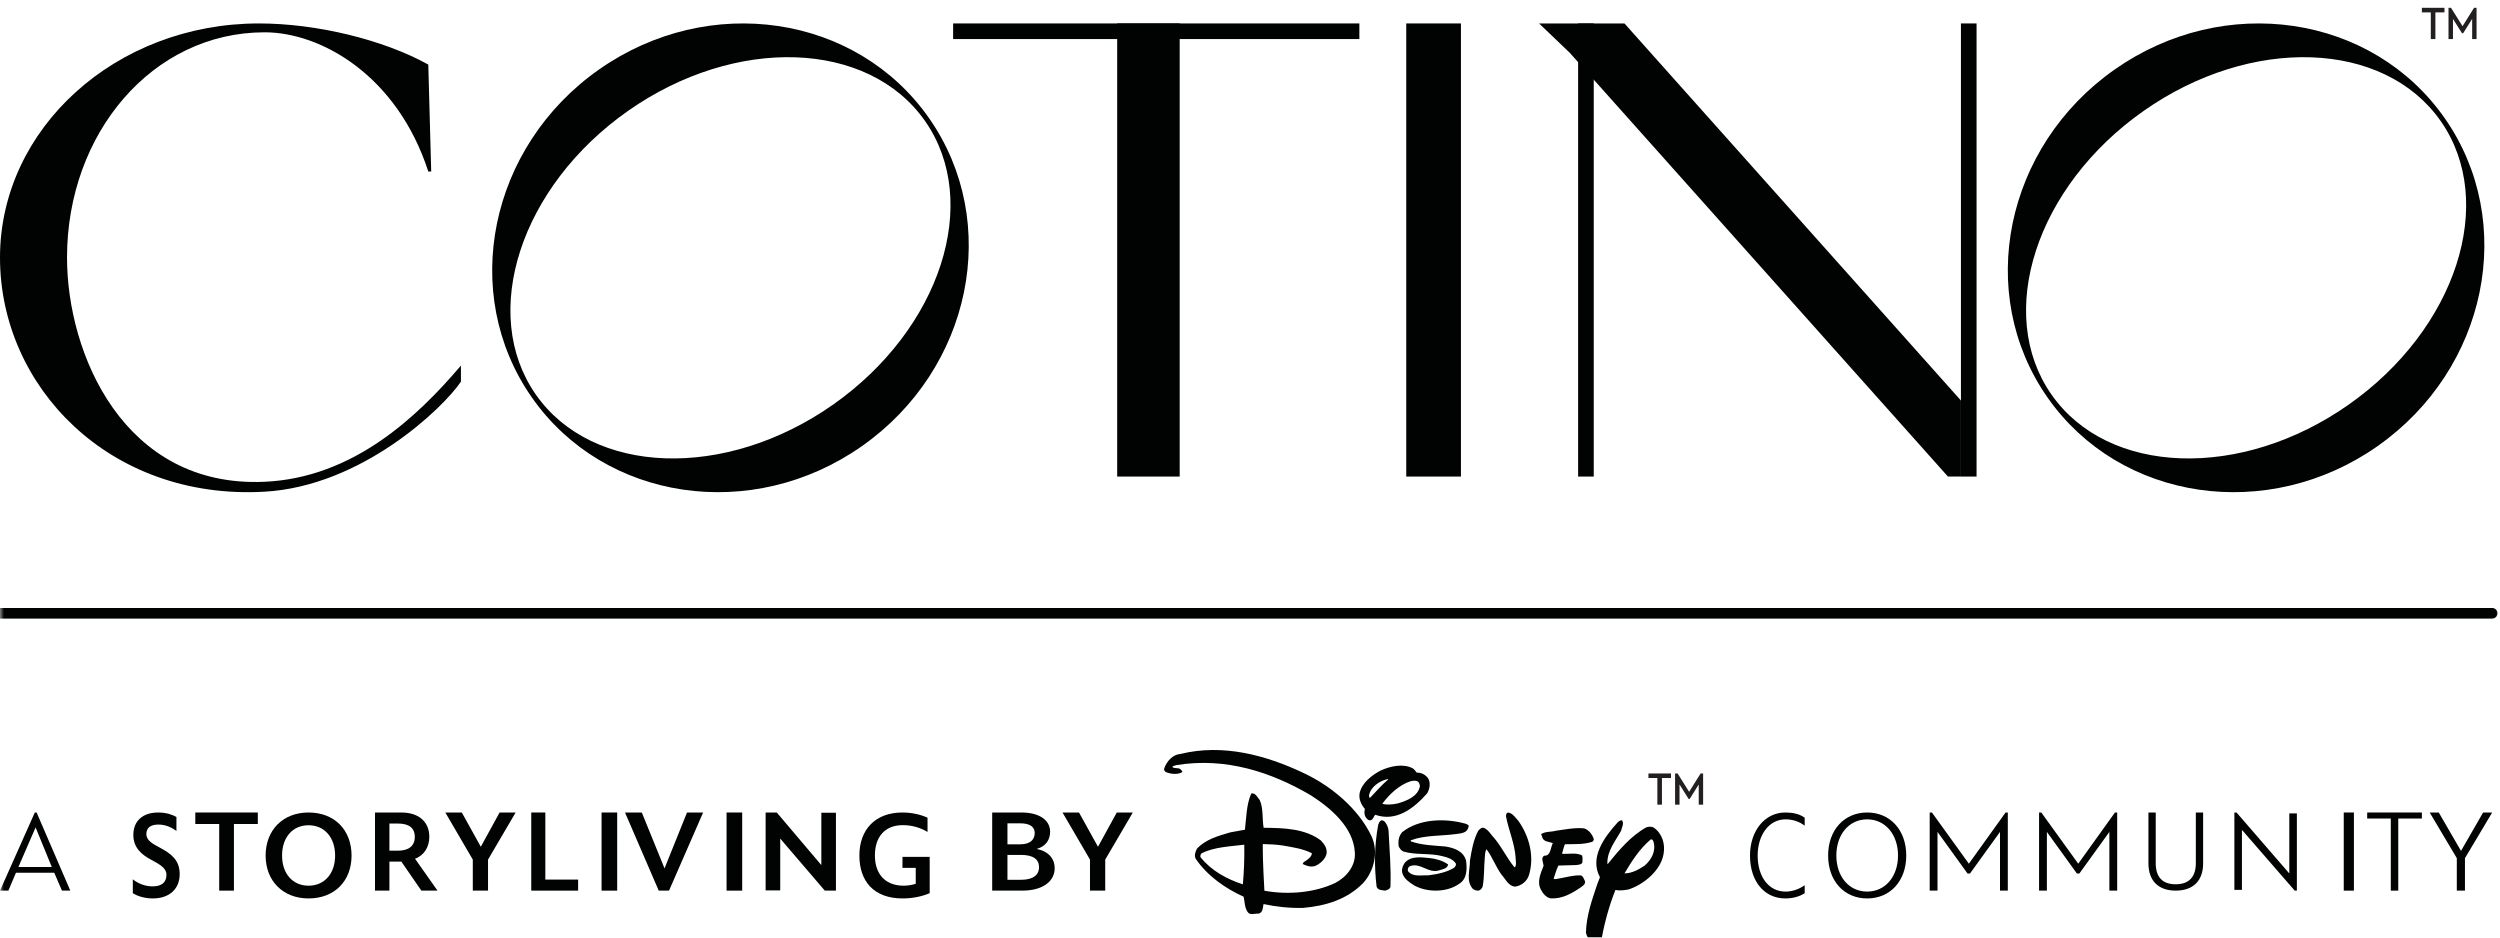 <?xml version="1.0" encoding="UTF-8"?>
<svg width="320px" height="120px" viewBox="0 0 320 120" version="1.1" xmlns="http://www.w3.org/2000/svg" xmlns:xlink="http://www.w3.org/1999/xlink">
    <title>logo</title>
    <defs>
        <polygon id="path-1" points="0 122 320 122 320 0 0 0"></polygon>
    </defs>
    <g id="FINAL-EXPORT" stroke="none" stroke-width="1" fill="none" fill-rule="evenodd">
        <g id="community-article-modal-copy-4" transform="translate(-560, -388)">
            <g id="logo" transform="translate(560, 388)">
                <path d="M59,46.793 C53.391,53.386 45.165,61.195 33.781,61.671 C15.886,62.422 8.579,45.336 8.579,32.971 C8.579,17.048 19.526,4.135 33.874,4.135 C41.074,4.135 50.823,9.629 54.822,21.953 L55.194,21.953 L54.822,8.266 C49.046,5.066 40.503,3 33.14,3 C14.838,3 0,16.419 0,32.971 C0,49.523 14.036,64.04 33.819,62.941 C46.352,62.245 56.784,52.162 59,48.848 L59,46.793 Z" id="Fill-1" fill="#010202"></path>
                <mask id="mask-2" fill="white">
                    <use xlink:href="#path-1"></use>
                </mask>
                <g id="Clip-4"></g>
                <polygon id="Fill-3" fill="#010202" mask="url(#mask-2)" points="143 61 151 61 151 3 143 3"></polygon>
                <polygon id="Fill-5" fill="#010202" mask="url(#mask-2)" points="122 5 174 5 174 3 122 3"></polygon>
                <polygon id="Fill-6" fill="#010202" mask="url(#mask-2)" points="180 61 187 61 187 3 180 3"></polygon>
                <polygon id="Fill-7" fill="#010202" mask="url(#mask-2)" points="253 61 251 61 251 3 253 3"></polygon>
                <polygon id="Fill-8" fill="#010202" mask="url(#mask-2)" points="204 61 202 61 202 3 204 3"></polygon>
                <polygon id="Fill-9" fill="#010202" mask="url(#mask-2)" points="249.336 61 251 61 251 51.267 207.93 3 197 3 200.935 6.763"></polygon>
                <path d="M106.627,51.796 C92.867,61.46 75.836,60.88 68.583,50.5 C61.333,40.117 66.615,23.868 80.374,14.203 C94.131,4.54 111.165,5.121 118.415,15.503 C125.664,25.883 120.386,42.133 106.627,51.796 M118.93,15.139 C109.637,1.827 90.715,-0.966 76.669,8.901 C62.623,18.764 58.774,37.549 68.068,50.861 C77.363,64.17 96.286,66.966 110.328,57.103 C124.378,47.236 128.228,28.451 118.93,15.139" id="Fill-10" fill="#010202" mask="url(#mask-2)"></path>
                <path d="M300.626,51.796 C286.869,61.46 269.835,60.88 262.586,50.5 C255.336,40.117 260.614,23.868 274.374,14.203 C288.133,4.54 305.163,5.121 312.416,15.503 C319.667,25.883 314.385,42.133 300.626,51.796 M312.931,15.139 C303.636,1.827 284.714,-0.966 270.671,8.901 C256.622,18.764 252.772,37.549 262.071,50.861 C271.363,64.17 290.284,66.966 304.331,57.103 C318.377,47.236 322.227,28.451 312.931,15.139" id="Fill-11" fill="#010202" mask="url(#mask-2)"></path>
                <g id="Group-14" mask="url(#mask-2)">
                    <g transform="translate(0, 78)">
                        <line x1="-1.68580375e-15" y1="0.5" x2="319" y2="0.5" id="Fill-12" stroke="none" fill="#FEFEFE" fill-rule="evenodd"></line>
                        <line x1="-1.68580375e-15" y1="0.5" x2="319" y2="0.5" id="Stroke-13" stroke="#010202" stroke-width="1.358" fill="none" stroke-linecap="round" stroke-linejoin="round"></line>
                    </g>
                </g>
                <path d="M198.497,114.995 C200.004,115.071 201.265,114.326 202.45,113.499 C202.669,113.342 202.963,113.127 202.874,112.782 C202.727,112.517 202.669,112.16 202.347,112.05 C201.44,112.004 200.5,112.286 199.61,112.44 C199.36,112.44 199.113,112.614 198.864,112.472 C199.069,111.911 199.199,111.319 199.477,110.791 L201.76,110.728 C202.041,110.682 202.332,110.697 202.536,110.448 C202.566,110.151 202.596,109.779 202.508,109.498 C201.806,109.109 200.794,109.327 200.004,109.295 L199.946,109.248 C200.079,108.859 200.137,108.439 200.311,108.065 C201.57,108.033 202.669,108.112 203.795,107.755 C203.928,107.692 204,107.551 204,107.398 C203.825,106.804 203.326,106.18 202.741,106.026 C201.498,105.917 200.298,106.18 199.155,106.336 C198.556,106.51 197.824,106.4 197.283,106.758 C197.238,106.882 197.383,106.943 197.371,107.053 C197.516,107.802 198.276,107.708 198.761,107.926 C198.453,108.484 198.512,109.575 197.663,109.528 C197.18,109.794 197.56,110.433 197.574,110.838 C197.225,111.74 196.684,112.876 197.238,113.874 C197.486,114.387 197.94,114.9 198.497,114.995" id="Fill-15" fill="#010202" mask="url(#mask-2)"></path>
                <path d="M177.315,114 C177.563,113.901 177.899,113.836 177.977,113.509 C178.071,111.13 177.854,108.706 177.732,106.28 C177.683,105.87 177.516,105.51 177.254,105.18 C177.115,105.081 176.948,104.936 176.759,105.031 C176.56,105.147 176.485,105.376 176.408,105.574 C175.93,108.18 175.884,110.867 176.208,113.509 C176.408,113.982 176.916,113.935 177.315,114" id="Fill-16" fill="#010202" mask="url(#mask-2)"></path>
                <path d="M189.304,113.989 C189.535,113.91 189.715,113.673 189.781,113.462 C189.996,112.337 189.946,111.034 190.043,109.924 C190.077,109.494 190.061,109.049 190.273,108.7 C191.046,109.732 191.441,110.925 192.195,111.955 C192.724,112.545 193.067,113.402 193.924,113.495 C194.761,113.369 195.484,112.783 195.715,111.989 C196.424,109.621 195.749,107.048 194.369,105.096 C193.989,104.683 193.612,104.048 193.002,104 C192.806,104.078 192.789,104.271 192.756,104.428 C193.086,106.254 193.908,107.987 194.007,109.891 C194.023,110.24 194.123,110.701 193.924,111.001 L193.827,110.986 C192.855,109.795 192.264,108.477 191.276,107.289 C190.849,106.858 190.556,106.254 189.98,105.986 C189.65,105.842 189.404,106.128 189.205,106.35 C188.597,107.508 188.369,108.827 188.155,110.145 C188.168,111.383 187.626,112.719 188.497,113.751 C188.728,113.925 188.974,114.037 189.304,113.989" id="Fill-17" fill="#010202" mask="url(#mask-2)"></path>
                <path d="M180.98,113.313 C182.628,114.25 185.191,114.265 186.762,113.132 C187.798,112.522 187.798,111.193 187.655,110.156 C187.324,108.908 186.05,108.515 185,108.35 C183.491,108.22 181.953,108.186 180.586,107.693 C180.554,107.644 180.554,107.578 180.617,107.544 C182.377,106.887 184.498,107.019 186.381,106.756 C186.839,106.691 187.291,106.673 187.655,106.395 C187.86,106.197 187.97,105.968 188,105.689 C187.907,105.525 187.75,105.525 187.622,105.443 C185,104.701 181.655,104.786 179.486,106.51 C179.034,107.002 178.938,107.66 179.034,108.35 C179.188,108.613 179.346,108.876 179.628,108.991 C181.182,109.468 183.036,109.172 184.607,109.583 C185.25,109.747 185.958,109.929 186.349,110.535 C186.413,110.75 186.271,110.947 186.098,111.094 C185.095,111.684 183.95,111.899 182.771,112.048 C181.938,111.999 180.837,112.294 180.224,111.506 C180.132,111.258 180.241,110.996 180.477,110.862 C181.86,110.371 182.849,111.883 184.263,111.389 C184.673,111.243 185.268,111.193 185.361,110.651 C184.655,110.156 183.839,109.929 182.958,109.829 C181.86,109.73 180.586,109.533 179.798,110.453 C179.534,110.848 179.331,111.389 179.551,111.899 C179.798,112.54 180.444,112.967 180.98,113.313" id="Fill-18" fill="#010202" mask="url(#mask-2)"></path>
                <path d="M159.084,113.199 C159.235,111.537 159.301,109.814 159.266,108.122 C157.389,108.35 155.443,108.415 153.814,109.213 C153.681,109.342 153.6,109.537 153.663,109.715 C155.077,111.49 157.071,112.533 159.084,113.199 M159.685,116.713 C159.301,116.161 159.335,115.428 159.184,114.777 C156.891,113.751 154.545,112.123 153.067,109.946 C152.818,109.521 153.016,109 153.215,108.627 C154.362,107.407 155.94,106.999 157.474,106.543 L159.351,106.201 C159.535,104.657 159.535,102.964 160.164,101.564 C160.713,101.45 160.964,102.085 161.245,102.409 C161.729,103.47 161.547,104.869 161.746,105.957 C164.339,105.973 167.032,106.057 169.061,107.569 C169.495,108.041 169.875,108.528 169.81,109.213 C169.693,109.946 168.975,110.579 168.31,110.856 C167.747,111.019 167.196,110.822 166.751,110.594 C166.764,110.415 166.968,110.27 167.113,110.205 C167.448,109.977 167.93,109.62 167.913,109.213 C166.764,108.627 165.47,108.448 164.171,108.221 C163.374,108.106 162.543,108.056 161.695,108.041 L161.629,108.122 C161.61,110.091 161.844,114.013 161.844,114.013 C164.902,114.565 168.247,114.272 170.906,113.02 C172.418,112.237 173.568,110.742 173.417,109.065 C173.218,105.909 170.392,103.47 167.798,101.808 C162.76,98.846 156.925,96.894 150.554,97.936 C150.389,98.019 150.156,98.001 150.056,98.164 C150.32,98.457 150.887,98.18 151.154,98.521 C151.237,98.619 151.404,98.719 151.303,98.846 C150.689,99.19 149.842,99.077 149.209,98.814 C149.076,98.719 148.943,98.521 149.025,98.342 C149.341,97.465 150.074,96.586 151.102,96.506 C156.557,95.155 162.095,96.699 166.751,98.895 C170.343,100.556 173.899,103.5 175.581,107.098 C176.459,109.084 175.896,111.49 174.465,113.051 C172.383,115.15 169.693,115.949 166.817,116.21 C165.053,116.257 163.34,116.063 161.729,115.72 C161.645,116.177 161.664,116.747 161.144,116.941 C160.646,116.892 159.982,117.218 159.685,116.713" id="Fill-19" fill="#010202" mask="url(#mask-2)"></path>
                <path d="M175.325,102.163 C176.071,101.407 176.832,100.475 177.674,99.798 C177.674,99.766 177.692,99.734 177.658,99.719 C176.605,99.923 175.405,100.729 175.228,101.849 L175.325,102.163 Z M178.906,102.84 C180.039,102.509 181.528,101.956 181.755,100.6 C181.722,100.43 181.675,100.191 181.497,100.05 C181.255,99.86 180.816,99.94 180.54,100.003 C179.116,100.459 177.821,101.672 176.928,102.888 C177.544,103.046 178.256,102.983 178.906,102.84 L178.906,102.84 Z M175,104.827 C174.644,104.512 174.58,103.993 174.711,103.551 C174.206,102.983 173.899,102.24 174.031,101.532 C174.304,100.224 175.587,99.214 176.752,98.615 C177.934,98.08 179.569,97.686 180.834,98.347 C181.043,98.489 181.205,98.726 181.35,98.899 C181.917,98.883 182.421,99.135 182.761,99.576 C183.166,100.128 183.003,101.027 182.664,101.562 C180.979,103.456 178.741,105.236 176.021,104.291 C175.81,104.526 175.78,104.922 175.405,105 C175.246,105 175.098,104.967 175,104.827 L175,104.827 Z" id="Fill-20" fill="#010202" mask="url(#mask-2)"></path>
                <path d="M210.488,110.82 C211.423,110.021 212.012,108.895 211.628,107.68 C211.567,107.556 211.488,107.418 211.312,107.434 C209.821,108.696 208.853,110.251 207.932,111.791 C208.902,111.791 209.707,111.312 210.488,110.82 M203,119.352 C203.066,117.118 203.796,115.149 204.46,113.145 L204.794,112.284 C203.429,109.772 205.317,107.188 207.075,105.248 C207.251,105.109 207.426,104.924 207.649,105.033 C207.886,105.479 207.585,105.91 207.505,106.324 C206.774,107.664 205.698,108.912 205.743,110.542 L205.794,110.589 C207.186,108.865 208.745,107.001 210.71,105.91 C211.011,105.785 211.36,105.785 211.645,105.91 C212.802,106.695 213.169,108.081 212.931,109.341 C212.565,111.421 210.425,113.192 208.49,113.839 C207.949,113.947 207.33,114.037 206.774,113.915 C205.873,116.164 205.284,118.503 204.857,120.936 C204.508,121.137 204.19,120.813 203.889,120.659 C203.429,120.306 203.077,119.874 203,119.352" id="Fill-21" fill="#010202" mask="url(#mask-2)"></path>
                <path d="M224,109.508 C224,106.375 225.866,104 228.521,104 C229.393,104 230.305,104.151 231,104.666 L231,105.695 C230.359,105.18 229.502,104.877 228.549,104.877 C226.397,104.877 224.981,106.921 224.981,109.508 C224.981,112.232 226.397,114.123 228.549,114.123 C229.502,114.123 230.373,113.76 231,113.305 L231,114.334 C230.264,114.803 229.393,115 228.521,115 C225.866,115 224,112.851 224,109.508" id="Fill-22" fill="#010202" mask="url(#mask-2)"></path>
                <path d="M242.947,109.508 C242.947,106.845 241.339,104.877 239,104.877 C236.647,104.877 235.053,106.845 235.053,109.508 C235.053,112.17 236.647,114.123 239,114.123 C241.339,114.123 242.947,112.17 242.947,109.508 M234,109.508 C234,106.239 236.061,104 239,104 C241.939,104 244,106.239 244,109.508 C244,112.776 241.939,115 239,115 C236.061,115 234,112.776 234,109.508" id="Fill-23" fill="#010202" mask="url(#mask-2)"></path>
                <polygon id="Fill-24" fill="#010202" mask="url(#mask-2)" points="247 104 247.286 104 252.014 110.553 256.714 104 257 104 257 114 256 114 256 106.485 252.158 111.81 251.843 111.81 248.001 106.485 248.001 114 247 114"></polygon>
                <polygon id="Fill-25" fill="#010202" mask="url(#mask-2)" points="261 104 261.286 104 266.014 110.553 270.714 104 271 104 271 114 270 114 270 106.485 266.158 111.81 265.843 111.81 262.001 106.485 262.001 114 261 114"></polygon>
                <path d="M275,110.522 L275,104 L275.933,104 L275.933,110.479 C275.933,112.247 276.773,113.187 278.493,113.187 C280.187,113.187 281.066,112.247 281.066,110.479 L281.066,104 L282,104 L282,110.522 C282,112.709 280.747,114 278.493,114 C276.253,114 275,112.709 275,110.522" id="Fill-26" fill="#010202" mask="url(#mask-2)"></path>
                <polygon id="Fill-27" fill="#010202" mask="url(#mask-2)" points="286.967 106.224 286.967 113.902 286 113.902 286 104 286.276 104 293.032 111.804 293.032 104.111 294 104.111 294 114 293.723 114"></polygon>
                <polygon id="Fill-28" fill="#010202" mask="url(#mask-2)" points="301.3 114 300 114 300 104 301.3 104"></polygon>
                <polygon id="Fill-29" fill="#010202" mask="url(#mask-2)" points="306.022 104.772 303 104.772 303 104 310 104 310 104.772 306.978 104.772 306.978 114 306.022 114"></polygon>
                <polygon id="Fill-30" fill="#010202" mask="url(#mask-2)" points="314.471 109.842 311 104 312.162 104 315.008 108.915 317.838 104 319 104 315.514 109.842 315.514 114 314.471 114"></polygon>
                <path d="M6.628,110.972 L4.556,105.909 L2.357,110.972 L6.628,110.972 Z M4.457,104 L4.686,104 L9,114 L7.929,114 L6.943,111.709 L2.042,111.709 L1.071,114 L0,114 L4.457,104 Z" id="Fill-31" fill="#010202" mask="url(#mask-2)"></path>
                <path d="M17,114.334 L17,112.549 C17.618,113.063 18.547,113.456 19.529,113.456 C20.713,113.456 21.305,112.926 21.305,111.973 C21.305,111.066 20.35,110.596 19.246,109.992 C18.17,109.402 17.067,108.539 17.067,106.875 C17.067,105.104 18.238,104 20.255,104 C21.264,104 22.099,104.287 22.583,104.575 L22.583,106.361 C22.058,105.967 21.251,105.544 20.282,105.544 C19.26,105.544 18.735,105.967 18.735,106.754 C18.735,107.616 19.583,108.025 20.538,108.539 C21.924,109.296 23,110.098 23,111.883 C23,113.774 21.695,115 19.556,115 C18.413,115 17.484,114.637 17,114.334" id="Fill-32" fill="#010202" mask="url(#mask-2)"></path>
                <polygon id="Fill-33" fill="#010202" mask="url(#mask-2)" points="28.058 105.472 25 105.472 25 104 33 104 33 105.472 29.942 105.472 29.942 114 28.058 114"></polygon>
                <path d="M42.895,109.515 C42.895,107.203 41.537,105.632 39.492,105.632 C37.463,105.632 36.105,107.173 36.105,109.515 C36.105,111.827 37.463,113.369 39.492,113.369 C41.537,113.369 42.895,111.811 42.895,109.515 M34,109.515 C34,106.251 36.213,104 39.492,104 C42.834,104 45,106.251 45,109.515 C45,112.749 42.834,115 39.492,115 C36.213,115 34,112.749 34,109.515" id="Fill-34" fill="#010202" mask="url(#mask-2)"></path>
                <path d="M50.946,108.886 C52.295,108.886 53.094,108.3 53.094,107.114 C53.094,105.943 52.295,105.414 50.946,105.414 L49.845,105.414 L49.845,108.886 L50.946,108.886 Z M48,104 L51.36,104 C53.7,104 54.953,105.272 54.953,107.114 C54.953,108.386 54.306,109.486 53.122,109.915 L56,114 L53.934,114 L51.373,110.287 L49.845,110.287 L49.845,114 L48,114 L48,104 Z" id="Fill-35" fill="#010202" mask="url(#mask-2)"></path>
                <polygon id="Fill-36" fill="#010202" mask="url(#mask-2)" points="60.518 110.028 57 104 59.111 104 61.544 108.386 63.948 104 66 104 62.468 110.028 62.468 114 60.518 114"></polygon>
                <polygon id="Fill-37" fill="#010202" mask="url(#mask-2)" points="68 104 69.802 104 69.802 112.586 74 112.586 74 114 68 114"></polygon>
                <polygon id="Fill-38" fill="#010202" mask="url(#mask-2)" points="77 114 79 114 79 104 77 104"></polygon>
                <polygon id="Fill-39" fill="#010202" mask="url(#mask-2)" points="80 104 82.151 104 85.06 111.152 87.939 104 90 104 85.636 114 84.318 114"></polygon>
                <polygon id="Fill-40" fill="#010202" mask="url(#mask-2)" points="93 114 95 114 95 104 93 104"></polygon>
                <polygon id="Fill-41" fill="#010202" mask="url(#mask-2)" points="99.868 107.338 99.868 113.972 98 113.972 98 104 99.426 104 105.132 110.733 105.132 104.027 107 104.027 107 114 105.574 114"></polygon>
                <path d="M110,109.5 C110,106.236 111.988,104 115.502,104 C116.793,104 117.941,104.302 118.724,104.665 L118.724,106.493 C117.983,106.025 116.851,105.617 115.559,105.617 C113.324,105.617 111.988,107.052 111.988,109.5 C111.988,111.962 113.396,113.368 115.661,113.368 C116.198,113.368 116.75,113.278 117.214,113.126 L117.214,111.086 L115.516,111.086 L115.516,109.681 L119,109.681 L119,114.32 C118.172,114.697 116.91,115 115.531,115 C111.887,115 110,112.839 110,109.5" id="Fill-42" fill="#010202" mask="url(#mask-2)"></path>
                <path d="M130.684,112.614 C132.293,112.614 133,111.942 133,111.014 C133,110.001 132.263,109.428 130.684,109.428 L128.954,109.428 L128.954,112.614 L130.684,112.614 Z M130.609,108.071 C131.933,108.071 132.444,107.401 132.444,106.629 C132.444,105.872 131.873,105.386 130.609,105.386 L128.954,105.386 L128.954,108.071 L130.609,108.071 Z M127,104 L130.729,104 C133.121,104 134.414,105.028 134.414,106.457 C134.414,107.429 133.933,108.314 132.715,108.656 L132.715,108.671 C134.219,108.972 135,109.915 135,111.128 C135,112.786 133.512,114 130.834,114 L127,114 L127,104 Z" id="Fill-43" fill="#010202" mask="url(#mask-2)"></path>
                <polygon id="Fill-44" fill="#010202" mask="url(#mask-2)" points="139.518 110.028 136 104 138.111 104 140.544 108.386 142.948 104 145 104 141.468 110.028 141.468 114 139.518 114"></polygon>
                <path d="M214.409,99 L214.729,99 L216.209,101.353 L217.68,99 L218,99 L218,103 L217.437,103 L217.437,100.414 L216.278,102.262 L216.14,102.262 L214.98,100.414 L214.98,103 L214.409,103 L214.409,99 Z M212.142,99.585 L211,99.585 L211,99 L213.89,99 L213.89,99.585 L212.73,99.585 L212.73,103 L212.142,103 L212.142,99.585 Z" id="Fill-45" fill="#231F20" mask="url(#mask-2)"></path>
                <path d="M313.408,1 L313.729,1 L315.208,3.353 L316.679,1 L317,1 L317,5 L316.437,5 L316.437,2.414 L315.278,4.262 L315.139,4.262 L313.98,2.414 L313.98,5 L313.408,5 L313.408,1 Z M311.142,1.586 L310,1.586 L310,1 L312.89,1 L312.89,1.586 L311.73,1.586 L311.73,5 L311.142,5 L311.142,1.586 Z" id="Fill-46" fill="#231F20" mask="url(#mask-2)"></path>
            </g>
        </g>
    </g>
</svg>